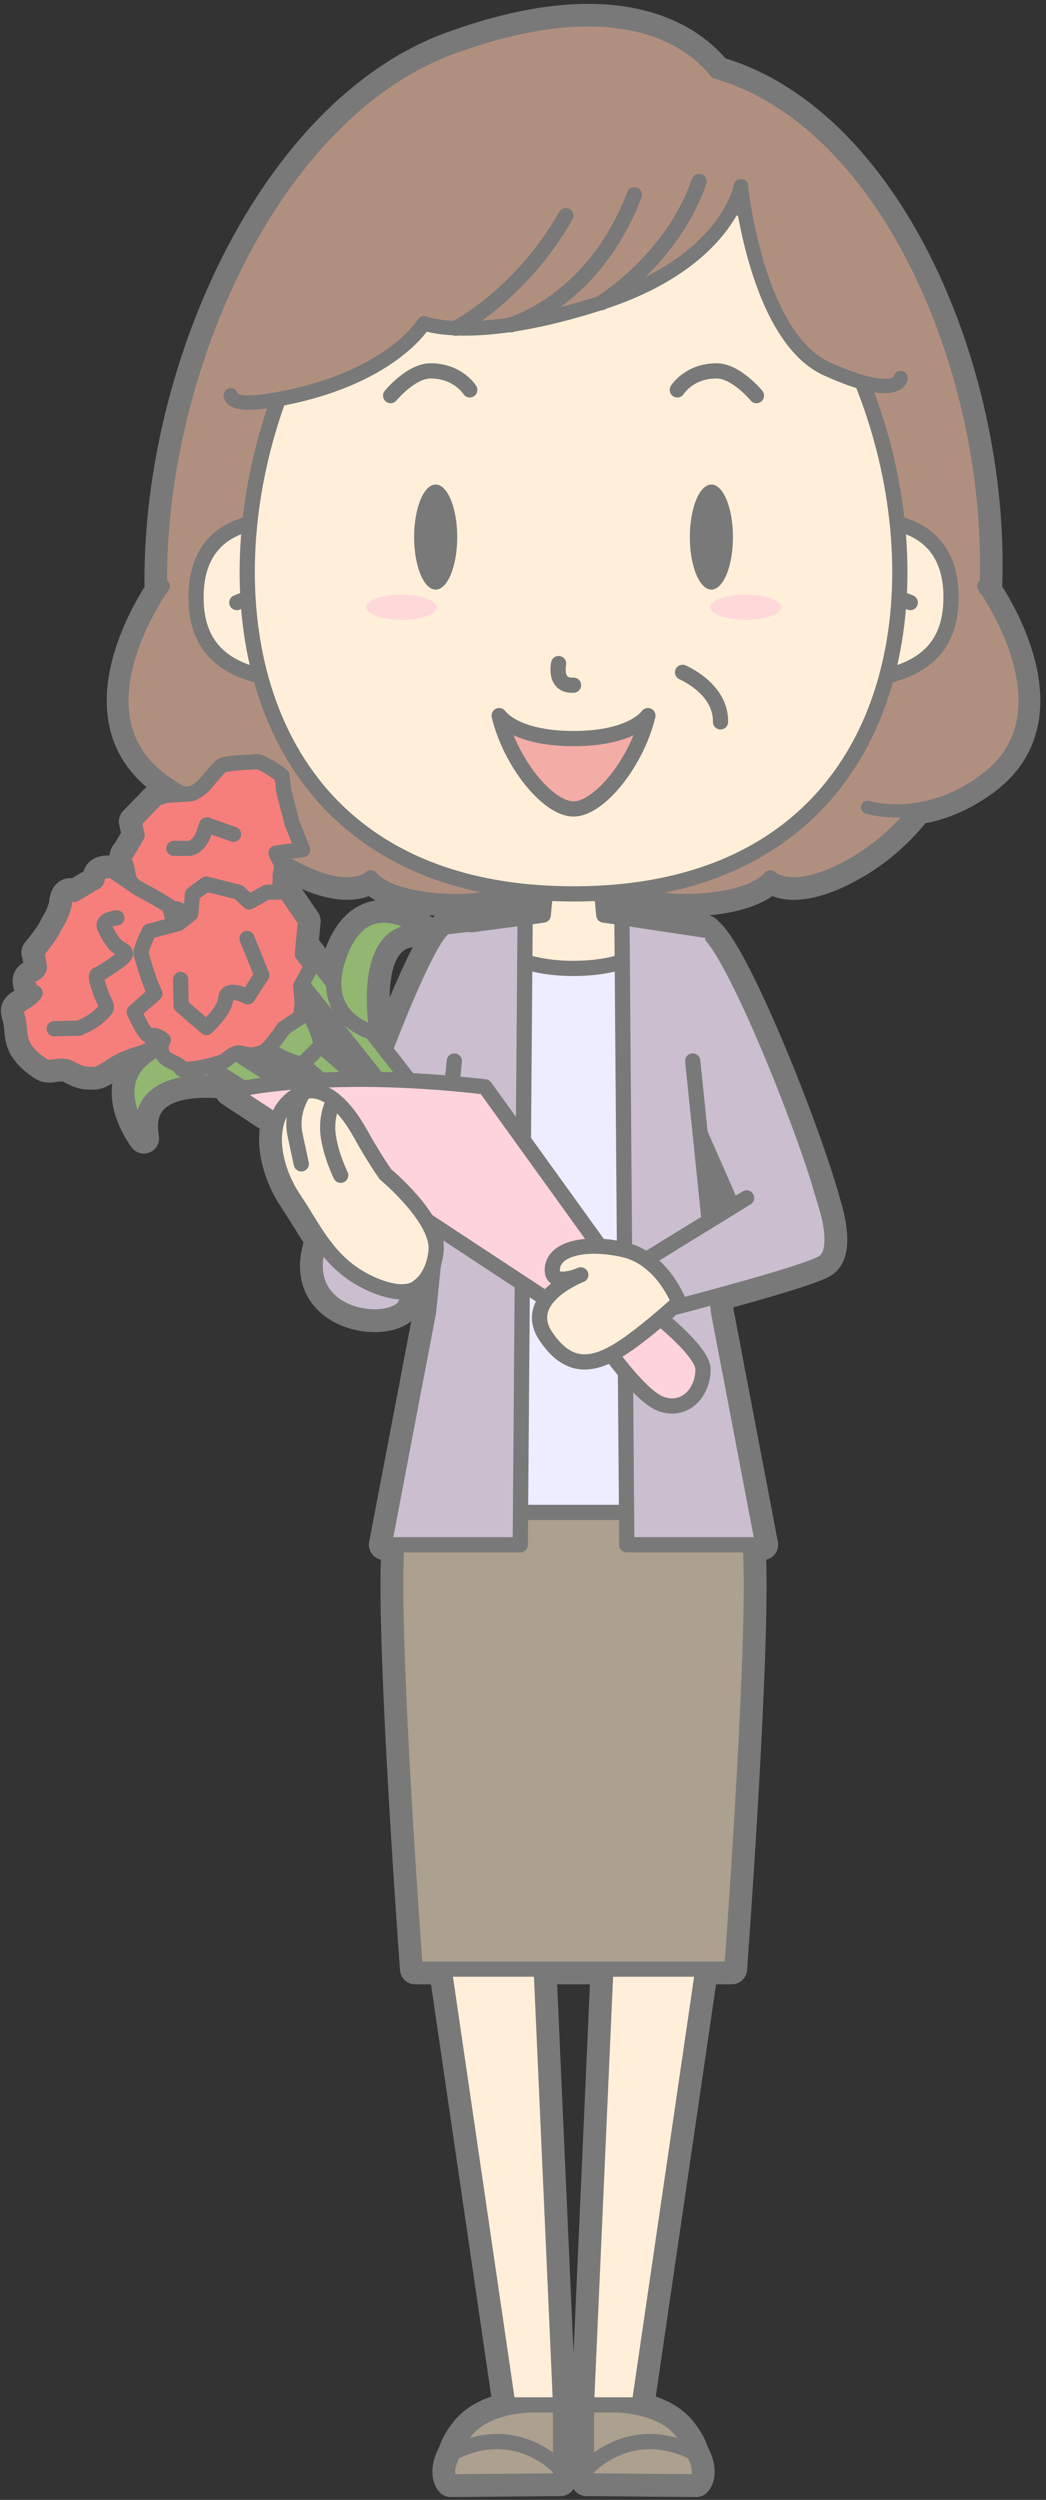 <?xml version="1.0" encoding="UTF-8"?>
<!DOCTYPE svg PUBLIC "-//W3C//DTD SVG 1.1//EN" "http://www.w3.org/Graphics/SVG/1.1/DTD/svg11.dtd">
<svg version="1.1" xmlns="http://www.w3.org/2000/svg" xmlns:xlink="http://www.w3.org/1999/xlink" x="0" y="0" width="275" height="657" viewBox="0, 0, 275, 657">
  <rect x="0" y="0" width="275" height="657" fill="#333333" stroke="none"/>
  <g id="Layer_1">
    <g>
      <path d="M192.519,317.142 L186.447,320.876 L184.082,297.902 C187.295,305.167 190.654,312.798 192.519,317.142 M113.031,322.27 C113.107,322.001 113.183,321.732 113.258,321.461 L114.948,322.573 L114.542,326.509 C114.307,325.128 113.768,323.697 113.031,322.27 M62.18,276.807 C62.663,276.674 63.172,276.66 63.713,276.846 C65.913,277.604 67.258,277.158 69.05,276.565 C69.401,276.449 69.826,276.132 70.281,275.706 L70.279,275.708 C70.279,275.708 75.41,279.11 79.485,279.685 L84.34,283.887 C80.553,284.061 77.219,284.319 74.323,284.609 z M46.986,242.681 L45.739,243.015 L44.93,239.647 C46.002,239.342 45.501,237.884 48.332,239.899 C48.746,240.194 49.13,240.449 49.494,240.671 z M142.826,240.496 L138.059,241.177 L138.059,241.176 L131.188,242.079 L131.206,241.951 C126.194,242.546 121.169,243.139 117.429,243.571 C114.576,243.9 107.976,258.482 101.263,275.853 L97.665,271.246 C98.599,271.555 99.205,271.67 99.205,271.67 C99.205,271.67 93.644,241.522 112.468,245.221 C112.468,245.221 96.733,231.825 89.526,250.153 C88.246,253.407 87.738,256.175 87.748,258.542 L79.726,248.268 L80.308,242.049 L75.031,234.368 L73.992,234.396 C73.859,234.018 73.727,233.657 73.6,233.326 C73.725,231.524 73.646,230.015 73.646,230.015 L74.138,227.468 L73.39,225.91 C73.7,226.106 73.996,226.318 74.311,226.507 C91.401,236.84 97.504,230.644 97.504,230.644 C97.504,230.644 101.166,236.156 117.645,236.844 C125.066,237.154 131.863,235.787 137.098,234.191 C139.141,234.414 141.233,234.587 143.373,234.708 z M98.293,283.691 C96.957,283.671 95.646,283.66 94.378,283.662 L84.376,274.821 C83.957,269.897 79.452,263.68 79.452,263.68 L79.07,259.151 L79.355,258.628 L98.627,282.796 C98.516,283.094 98.405,283.392 98.293,283.691 M40.427,261.406 L40.067,261.151 L40.509,260.658 C40.651,260.97 40.733,261.137 40.733,261.137 z M259.437,155.214 C261.891,99.558 234.222,32.859 189.385,19.098 C189.055,18.996 188.734,18.904 188.407,18.804 C182.319,11.161 163.731,-4.027 118.866,12.267 C71.297,29.544 40.855,98.693 42.017,155.389 C37.828,161.785 21.842,189.012 42.09,204.593 C44.277,206.276 46.443,207.633 48.557,208.738 C46.633,208.867 43.919,208.996 43.919,208.996 L41.243,209.754 L35.248,215.91 L36.066,219.533 L33.431,224.012 C33.431,224.012 32.177,224.742 32.986,226.967 C33.77,229.12 33.455,230.546 34.707,232.349 L29.727,228.918 C29.727,228.918 26.398,228.345 25.862,229.999 L25.327,231.65 L19.518,235.104 C19.518,235.104 17.597,233.805 17.056,236.376 C16.516,238.947 17.409,236.194 16.516,238.947 C15.623,241.698 14.741,242.611 13.854,244.445 C12.966,246.276 9.612,250.299 9.612,250.299 C9.612,250.299 9.784,250.665 10.293,253.611 C10.803,256.555 6.424,255.609 7.458,258.741 C8.493,261.871 10.256,260.044 8.493,261.871 C6.729,263.699 3.919,264.233 4.26,265.889 C4.602,267.545 4.95,268.283 5.112,270.491 C5.274,272.697 5.614,274.353 6.833,276.015 C8.052,277.677 9.45,278.788 11.371,280.087 C13.292,281.387 15.761,279.194 18.733,280.868 C21.705,282.542 22.934,282.365 24.688,282.375 C26.441,282.387 29.614,279.833 31.373,278.925 C33.132,278.018 35.768,277.113 37.699,276.576 C38.81,276.266 39.802,275.412 40.651,274.634 C41.119,274.842 41.664,275.074 42.236,275.312 C25.287,282.886 37.826,299.172 37.826,299.172 C34.543,280.545 59.955,284.761 62.826,285.294 L64,286.031 C61.699,286.456 60.525,286.767 60.525,286.767 L72.749,294.81 C70.904,301.091 73.316,309.196 77.232,315.027 C79.677,318.667 81.733,322.374 84.145,325.818 C83.929,326.583 83.729,327.308 83.548,327.983 C78.825,345.397 100.066,349.21 105.931,343.847 C106.383,343.434 107.084,341.761 107.959,339.204 C109.533,338.773 110.163,338.01 110.163,338.01 C110.163,338.01 112.648,336.427 113.953,332.241 L112.659,344.816 L100.988,405.989 L104.288,405.989 C104.201,407.717 104.131,409.534 104.086,411.459 C103.42,440.126 109.156,517.511 109.156,517.511 L116.771,517.511 L133.526,632.034 L138.729,632.034 C133.085,632.468 126.078,634.099 122.214,639.135 C120.488,641.385 119.615,643.165 119.224,644.564 L119.22,644.567 C116.226,649.998 118.507,652.255 118.507,652.255 L147.384,652.005 L147.384,632.163 C147.384,632.163 146.889,632.099 146.043,632.034 L147.382,632.034 L142.295,517.511 L159.274,517.511 L154.187,632.034 L155.528,632.034 C154.682,632.099 154.187,632.163 154.187,632.163 L154.187,652.005 L183.064,652.255 C183.064,652.255 185.345,649.998 182.351,644.567 L182.347,644.564 C181.956,643.165 181.083,641.385 179.357,639.135 C175.494,634.099 168.486,632.468 162.842,632.034 L168.043,632.034 L184.798,517.511 L192.413,517.511 C192.413,517.511 198.149,440.126 197.483,411.459 C197.438,409.534 197.369,407.717 197.282,405.989 L200.582,405.989 L188.911,344.816 L188.48,340.63 C199.669,337.58 213.738,333.537 216.471,331.779 C221.138,328.779 217.203,316.87 217.203,316.87 C211.941,297.175 192.332,248.508 185.631,244.687 L185.65,244.51 L176.123,243.076 C176.146,243.02 176.16,242.984 176.16,242.984 L163.556,241.183 L163.51,241.176 L163.51,241.177 L158.744,240.496 L158.196,234.708 C159.929,234.611 161.635,234.484 163.305,234.318 C168.483,235.859 175.12,237.146 182.344,236.844 C198.824,236.156 202.486,230.644 202.486,230.644 C202.486,230.644 208.589,236.84 225.679,226.507 C231.664,222.888 236.789,218.203 241.121,212.692 C246.427,211.876 252.866,209.682 259.479,204.593 C279.918,188.865 263.437,161.269 259.437,155.214" fill="#797979"/>
      <path d="M192.519,317.142 L186.447,320.876 L184.082,297.902 C187.295,305.167 190.654,312.798 192.519,317.142 z M113.031,322.27 C113.107,322.001 113.183,321.732 113.258,321.461 L114.948,322.573 L114.542,326.509 C114.307,325.128 113.768,323.697 113.031,322.27 z M62.18,276.807 C62.663,276.674 63.172,276.66 63.713,276.846 C65.913,277.604 67.258,277.158 69.05,276.565 C69.401,276.449 69.826,276.132 70.281,275.706 L70.279,275.708 C70.279,275.708 75.41,279.11 79.485,279.685 L84.34,283.887 C80.553,284.061 77.219,284.319 74.323,284.609 L62.18,276.807 z M46.986,242.681 L45.739,243.015 L44.93,239.647 C46.002,239.342 45.501,237.884 48.332,239.899 C48.746,240.194 49.13,240.449 49.494,240.671 L46.986,242.681 z M142.826,240.496 L138.059,241.177 L138.059,241.176 L131.188,242.079 L131.206,241.951 C126.194,242.546 121.169,243.139 117.429,243.571 C114.576,243.9 107.976,258.482 101.263,275.853 L97.665,271.246 C98.599,271.555 99.205,271.67 99.205,271.67 C99.205,271.67 93.644,241.522 112.468,245.221 C112.468,245.221 96.733,231.825 89.526,250.153 C88.246,253.407 87.738,256.175 87.748,258.542 L79.726,248.268 L80.308,242.049 L75.031,234.368 L73.992,234.396 C73.859,234.018 73.727,233.657 73.6,233.326 C73.725,231.524 73.646,230.015 73.646,230.015 L74.138,227.468 L73.39,225.91 C73.7,226.106 73.996,226.318 74.311,226.507 C91.401,236.84 97.504,230.644 97.504,230.644 C97.504,230.644 101.166,236.156 117.645,236.844 C125.066,237.154 131.863,235.787 137.098,234.191 C139.141,234.414 141.233,234.587 143.373,234.708 L142.826,240.496 z M98.293,283.691 C96.957,283.671 95.646,283.66 94.378,283.662 L84.376,274.821 C83.957,269.897 79.452,263.68 79.452,263.68 L79.07,259.151 L79.355,258.628 L98.627,282.796 C98.516,283.094 98.405,283.392 98.293,283.691 z M40.427,261.406 L40.067,261.151 L40.509,260.658 C40.651,260.97 40.733,261.137 40.733,261.137 L40.427,261.406 z M259.437,155.214 C261.891,99.558 234.222,32.859 189.385,19.098 C189.055,18.996 188.734,18.904 188.407,18.804 C182.319,11.161 163.731,-4.027 118.866,12.267 C71.297,29.544 40.855,98.693 42.017,155.389 C37.828,161.785 21.842,189.012 42.09,204.593 C44.277,206.276 46.443,207.633 48.557,208.738 C46.633,208.867 43.919,208.996 43.919,208.996 L41.243,209.754 L35.248,215.91 L36.066,219.533 L33.431,224.012 C33.431,224.012 32.177,224.742 32.986,226.967 C33.77,229.12 33.455,230.546 34.707,232.349 L29.727,228.918 C29.727,228.918 26.398,228.345 25.862,229.999 L25.327,231.65 L19.518,235.104 C19.518,235.104 17.597,233.805 17.056,236.376 C16.516,238.947 17.409,236.194 16.516,238.947 C15.623,241.698 14.741,242.611 13.854,244.445 C12.966,246.276 9.612,250.299 9.612,250.299 C9.612,250.299 9.784,250.665 10.293,253.611 C10.803,256.555 6.424,255.609 7.458,258.741 C8.493,261.871 10.256,260.044 8.493,261.871 C6.729,263.699 3.919,264.233 4.26,265.889 C4.602,267.545 4.95,268.283 5.112,270.491 C5.274,272.697 5.614,274.353 6.833,276.015 C8.052,277.677 9.45,278.788 11.371,280.087 C13.292,281.387 15.761,279.194 18.733,280.868 C21.705,282.542 22.934,282.365 24.688,282.375 C26.441,282.387 29.614,279.833 31.373,278.925 C33.132,278.018 35.768,277.113 37.699,276.576 C38.81,276.266 39.802,275.412 40.651,274.634 C41.119,274.842 41.664,275.074 42.236,275.312 C25.287,282.886 37.826,299.172 37.826,299.172 C34.543,280.545 59.955,284.761 62.826,285.294 L64,286.031 C61.699,286.456 60.525,286.767 60.525,286.767 L72.749,294.81 C70.904,301.091 73.316,309.196 77.232,315.027 C79.677,318.667 81.733,322.374 84.145,325.818 C83.929,326.583 83.729,327.308 83.548,327.983 C78.825,345.397 100.066,349.21 105.931,343.847 C106.383,343.434 107.084,341.761 107.959,339.204 C109.533,338.773 110.163,338.01 110.163,338.01 C110.163,338.01 112.648,336.427 113.953,332.241 L112.659,344.816 L100.988,405.989 L104.288,405.989 C104.201,407.717 104.131,409.534 104.086,411.459 C103.42,440.126 109.156,517.511 109.156,517.511 L116.771,517.511 L133.526,632.034 L138.729,632.034 C133.085,632.468 126.078,634.099 122.214,639.135 C120.488,641.385 119.615,643.165 119.224,644.564 L119.22,644.567 C116.226,649.998 118.507,652.255 118.507,652.255 L147.384,652.005 L147.384,632.163 C147.384,632.163 146.889,632.099 146.043,632.034 L147.382,632.034 L142.295,517.511 L159.274,517.511 L154.187,632.034 L155.528,632.034 C154.682,632.099 154.187,632.163 154.187,632.163 L154.187,652.005 L183.064,652.255 C183.064,652.255 185.345,649.998 182.351,644.567 L182.347,644.564 C181.956,643.165 181.083,641.385 179.357,639.135 C175.494,634.099 168.486,632.468 162.842,632.034 L168.043,632.034 L184.798,517.511 L192.413,517.511 C192.413,517.511 198.149,440.126 197.483,411.459 C197.438,409.534 197.369,407.717 197.282,405.989 L200.582,405.989 L188.911,344.816 L188.48,340.63 C199.669,337.58 213.738,333.537 216.471,331.779 C221.138,328.779 217.203,316.87 217.203,316.87 C211.941,297.175 192.332,248.508 185.631,244.687 L185.65,244.51 L176.123,243.076 C176.146,243.02 176.16,242.984 176.16,242.984 L163.556,241.183 L163.51,241.176 L163.51,241.177 L158.744,240.496 L158.196,234.708 C159.929,234.611 161.635,234.484 163.305,234.318 C168.483,235.859 175.12,237.146 182.344,236.844 C198.824,236.156 202.486,230.644 202.486,230.644 C202.486,230.644 208.589,236.84 225.679,226.507 C231.664,222.888 236.789,218.203 241.121,212.692 C246.427,211.876 252.866,209.682 259.479,204.593 C279.918,188.865 263.437,161.269 259.437,155.214 z" fill-opacity="0" stroke="#797979" stroke-width="8" stroke-linecap="round" stroke-linejoin="round"/>
      <path d="M120.027,648.953 L147.384,648.953 L147.384,632.163 C147.384,632.163 129.382,629.791 122.215,639.135 C116.509,646.57 120.027,648.953 120.027,648.953" fill="#ACA08E"/>
      <path d="M120.027,648.953 L147.384,648.953 L147.384,632.163 C147.384,632.163 129.382,629.791 122.215,639.135 C116.509,646.57 120.027,648.953 120.027,648.953 z" fill-opacity="0" stroke="#797979" stroke-width="4" stroke-linecap="round" stroke-linejoin="round"/>
      <path d="M119.22,644.567 C119.22,644.567 126.257,640.505 134.507,642.005 C142.757,643.505 147.384,648.953 147.384,648.953 L147.384,652.005 L118.507,652.255 C118.507,652.255 116.226,649.999 119.22,644.567" fill="#ACA08E"/>
      <path d="M119.22,644.567 C119.22,644.567 126.257,640.505 134.507,642.005 C142.757,643.505 147.384,648.953 147.384,648.953 L147.384,652.005 L118.507,652.255 C118.507,652.255 116.226,649.999 119.22,644.567 z" fill-opacity="0" stroke="#797979" stroke-width="4" stroke-linecap="round" stroke-linejoin="round"/>
      <path d="M181.544,648.953 L154.187,648.953 L154.187,632.163 C154.187,632.163 172.189,629.791 179.356,639.135 C185.062,646.57 181.544,648.953 181.544,648.953" fill="#ACA08E"/>
      <path d="M181.544,648.953 L154.187,648.953 L154.187,632.163 C154.187,632.163 172.189,629.791 179.356,639.135 C185.062,646.57 181.544,648.953 181.544,648.953 z" fill-opacity="0" stroke="#797979" stroke-width="4" stroke-linecap="round" stroke-linejoin="round"/>
      <path d="M182.351,644.567 C182.351,644.567 175.314,640.505 167.064,642.005 C158.814,643.505 154.187,648.953 154.187,648.953 L154.187,652.005 L183.064,652.255 C183.064,652.255 185.345,649.999 182.351,644.567" fill="#ACA08E"/>
      <path d="M182.351,644.567 C182.351,644.567 175.314,640.505 167.064,642.005 C158.814,643.505 154.187,648.953 154.187,648.953 L154.187,652.005 L183.064,652.255 C183.064,652.255 185.345,649.999 182.351,644.567 z" fill-opacity="0" stroke="#797979" stroke-width="4" stroke-linecap="round" stroke-linejoin="round"/>
      <path d="M160.481,490.334 L154.187,632.033 L168.043,632.033 L188.407,492.849 z" fill="#FFEFD9"/>
      <path d="M160.481,490.334 L154.187,632.033 L168.043,632.033 L188.407,492.849 L160.481,490.334 z" fill-opacity="0" stroke="#797979" stroke-width="4" stroke-linecap="round" stroke-linejoin="round"/>
      <path d="M141.088,490.334 L113.162,492.849 L133.526,632.033 L147.382,632.033 z" fill="#FFEFD9"/>
      <path d="M141.088,490.334 L113.162,492.849 L133.526,632.033 L147.382,632.033 L141.088,490.334 z" fill-opacity="0" stroke="#797979" stroke-width="4" stroke-linecap="round" stroke-linejoin="round"/>
      <path d="M197.483,411.459 C196.816,382.792 191.077,376.503 191.077,376.503 L150.785,364.501 L110.493,376.503 C110.493,376.503 104.754,382.792 104.087,411.459 C103.42,440.126 109.156,517.511 109.156,517.511 L192.414,517.511 C192.414,517.511 198.149,440.126 197.483,411.459" fill="#ACA08E"/>
      <path d="M197.483,411.459 C196.816,382.792 191.077,376.503 191.077,376.503 L150.785,364.501 L110.493,376.503 C110.493,376.503 104.754,382.792 104.087,411.459 C103.42,440.126 109.156,517.511 109.156,517.511 L192.414,517.511 C192.414,517.511 198.149,440.126 197.483,411.459 z" fill-opacity="0" stroke="#797979" stroke-width="4" stroke-linecap="round" stroke-linejoin="round"/>
      <path d="M174.466,248.206 C163.406,246.929 150.784,245.378 150.784,245.378 C150.784,245.378 138.162,246.929 127.103,248.206 L122.117,397.483 L179.451,397.483 z" fill="#EDEDFF"/>
      <path d="M174.466,248.206 C163.406,246.929 150.784,245.378 150.784,245.378 C150.784,245.378 138.162,246.929 127.103,248.206 L122.117,397.483 L179.451,397.483 L174.466,248.206 z" fill-opacity="0" stroke="#797979" stroke-width="4" stroke-linecap="round" stroke-linejoin="round"/>
      <path d="M189.385,19.098 C189.055,18.997 188.735,18.904 188.406,18.805 C182.32,11.161 163.731,-4.027 118.866,12.267 C45.418,38.943 12.768,189.295 74.311,226.507 C91.401,236.84 97.504,230.644 97.504,230.644 C97.504,230.644 101.166,236.156 117.645,236.844 C134.125,237.532 147.551,229.954 147.551,229.954 L149.994,218.263 L152.438,229.954 C152.438,229.954 165.865,237.532 182.344,236.844 C198.824,236.156 202.486,230.644 202.486,230.644 C202.486,230.644 208.589,236.84 225.679,226.507 C287.222,189.295 258.963,40.452 189.385,19.098" fill="#B18F7F"/>
      <path d="M189.385,19.098 C189.055,18.997 188.735,18.904 188.406,18.805 C182.32,11.161 163.731,-4.027 118.866,12.267 C45.418,38.943 12.768,189.295 74.311,226.507 C91.401,236.84 97.504,230.644 97.504,230.644 C97.504,230.644 101.166,236.156 117.645,236.844 C134.125,237.532 147.551,229.954 147.551,229.954 L149.994,218.263 L152.438,229.954 C152.438,229.954 165.865,237.532 182.344,236.844 C198.824,236.156 202.486,230.644 202.486,230.644 C202.486,230.644 208.589,236.84 225.679,226.507 C287.222,189.295 258.963,40.452 189.385,19.098 z" fill-opacity="0" stroke="#797979" stroke-width="3.891" stroke-linecap="round" stroke-linejoin="round"/>
      <g>
        <path d="M42.954,154.014 C42.954,154.014 19.038,186.854 42.091,204.593 C58.304,217.069 73.47,212.154 73.47,212.154" fill="#B18F7F"/>
        <path d="M42.954,154.014 C42.954,154.014 19.038,186.854 42.091,204.593 C58.304,217.069 73.47,212.154 73.47,212.154" fill-opacity="0" stroke="#797979" stroke-width="3.47" stroke-linecap="round" stroke-linejoin="round"/>
      </g>
      <g>
        <path d="M258.616,154.014 C258.616,154.014 282.532,186.854 259.479,204.593 C243.266,217.069 228.1,212.154 228.1,212.154" fill="#B18F7F"/>
        <path d="M258.616,154.014 C258.616,154.014 282.532,186.854 259.479,204.593 C243.266,217.069 228.1,212.154 228.1,212.154" fill-opacity="0" stroke="#797979" stroke-width="3.47" stroke-linecap="round" stroke-linejoin="round"/>
      </g>
      <path d="M158.743,240.495 L157.274,224.978 L150.784,220.759 L144.294,224.978 L142.825,240.495 L125.411,242.983 C125.411,242.983 129.659,254.51 150.784,254.51 C171.911,254.51 176.159,242.983 176.159,242.983 z" fill="#FFEFD9"/>
      <path d="M158.743,240.495 L157.274,224.978 L150.784,220.759 L144.294,224.978 L142.825,240.495 L125.411,242.983 C125.411,242.983 129.659,254.51 150.784,254.51 C171.911,254.51 176.159,242.983 176.159,242.983 L158.743,240.495 z" fill-opacity="0" stroke="#797979" stroke-width="4" stroke-linecap="round" stroke-linejoin="round"/>
      <g>
        <path d="M79.675,137.355 C79.675,137.355 51.533,131.546 51.533,156.991 C51.533,171.958 61.222,178.753 81.14,179.039" fill="#FFEFD9"/>
        <path d="M79.675,137.355 C79.675,137.355 51.533,131.546 51.533,156.991 C51.533,171.958 61.222,178.753 81.14,179.039" fill-opacity="0" stroke="#797979" stroke-width="4" stroke-linecap="round" stroke-linejoin="round"/>
      </g>
      <g>
        <path d="M62.257,158.367 C62.257,158.367 65.946,156.663 69.462,156.684" fill="#FFEFD9"/>
        <path d="M62.257,158.367 C62.257,158.367 65.946,156.663 69.462,156.684" fill-opacity="0" stroke="#797979" stroke-width="4" stroke-linecap="round" stroke-linejoin="round"/>
      </g>
      <g>
        <path d="M221.895,137.355 C221.895,137.355 250.038,131.546 250.038,156.991 C250.038,171.958 240.349,178.753 220.431,179.039" fill="#FFEFD9"/>
        <path d="M221.895,137.355 C221.895,137.355 250.038,131.546 250.038,156.991 C250.038,171.958 240.349,178.753 220.431,179.039" fill-opacity="0" stroke="#797979" stroke-width="4" stroke-linecap="round" stroke-linejoin="round"/>
      </g>
      <g>
        <path d="M239.314,158.367 C239.314,158.367 235.625,156.663 232.109,156.684" fill="#FFEFD9"/>
        <path d="M239.314,158.367 C239.314,158.367 235.625,156.663 232.109,156.684" fill-opacity="0" stroke="#797979" stroke-width="4" stroke-linecap="round" stroke-linejoin="round"/>
      </g>
      <path d="M150.784,234.921 C15.451,234.921 59.449,37.974 150.784,37.974 C242.119,37.974 286.117,234.921 150.784,234.921" fill="#FFEFD9"/>
      <path d="M150.784,234.921 C15.451,234.921 59.449,37.974 150.784,37.974 C242.119,37.974 286.117,234.921 150.784,234.921 z" fill-opacity="0" stroke="#797979" stroke-width="4" stroke-linecap="round" stroke-linejoin="round"/>
      <path d="M179.452,176.705 C179.452,176.705 189.608,180.973 189.427,189.721" fill-opacity="0" stroke="#797979" stroke-width="4" stroke-linecap="round" stroke-linejoin="round"/>
      <g>
        <path d="M194.784,48.922 C194.784,48.922 198.782,88.566 217.449,96.974 C236.116,105.383 236.783,99.376 236.783,99.376" fill="#B18F7F"/>
        <path d="M194.784,48.922 C194.784,48.922 198.782,88.566 217.449,96.974 C236.116,105.383 236.783,99.376 236.783,99.376" fill-opacity="0" stroke="#797979" stroke-width="3.797" stroke-linecap="round" stroke-linejoin="round"/>
      </g>
      <path d="M194.784,48.922 C194.784,48.922 191.451,68.743 158.117,79.556 C124.784,90.367 111.451,84.961 111.451,84.961 C111.451,84.961 102.639,99.862 71.93,105.131 C63.851,106.517 61.001,105.62 60.664,103.904 C60.664,103.904 77.284,43.516 137.284,34.957 C197.284,26.398 194.784,48.922 194.784,48.922" fill="#B18F7F"/>
      <g>
        <path d="M194.784,48.922 C194.784,48.922 191.451,68.743 158.117,79.556 C124.784,90.367 111.451,84.961 111.451,84.961 C111.451,84.961 102.639,99.862 71.93,105.131 C63.851,106.517 61.001,105.62 60.664,103.904" fill="#B18F7F"/>
        <path d="M194.784,48.922 C194.784,48.922 191.451,68.743 158.117,79.556 C124.784,90.367 111.451,84.961 111.451,84.961 C111.451,84.961 102.639,99.862 71.93,105.131 C63.851,106.517 61.001,105.62 60.664,103.904" fill-opacity="0" stroke="#797979" stroke-width="3.797" stroke-linecap="round" stroke-linejoin="round"/>
      </g>
      <g>
        <path d="M158.117,79.556 C158.117,79.556 176.784,68.176 183.784,47.676" fill="#B18F7F"/>
        <path d="M158.117,79.556 C158.117,79.556 176.784,68.176 183.784,47.676" fill-opacity="0" stroke="#797979" stroke-width="4" stroke-linecap="round" stroke-linejoin="round"/>
      </g>
      <g>
        <path d="M134.309,85.35 C134.309,85.35 156.053,79.336 166.785,51.176" fill="#B18F7F"/>
        <path d="M134.309,85.35 C134.309,85.35 156.053,79.336 166.785,51.176" fill-opacity="0" stroke="#797979" stroke-width="4" stroke-linecap="round" stroke-linejoin="round"/>
      </g>
      <g>
        <path d="M119.832,86.26 C119.832,86.26 136.784,77.676 148.784,56.676" fill="#B18F7F"/>
        <path d="M119.832,86.26 C119.832,86.26 136.784,77.676 148.784,56.676" fill-opacity="0" stroke="#797979" stroke-width="4" stroke-linecap="round" stroke-linejoin="round"/>
      </g>
      <g>
        <path d="M184.99,244.451 C190.974,245.142 211.761,296.501 217.203,316.869 L193.816,320.232 C191.967,315.54 175.911,279.482 175.911,279.482" fill="#CABECF"/>
        <path d="M184.99,244.451 C190.974,245.142 211.761,296.501 217.203,316.869 L193.816,320.232 C191.967,315.54 175.911,279.482 175.911,279.482" fill-opacity="0" stroke="#797979" stroke-width="4" stroke-linecap="round" stroke-linejoin="round"/>
      </g>
      <g>
        <path d="M182.121,278.843 L188.91,344.816 L200.581,405.988 L164.788,405.988 L163.51,241.176 L185.649,244.51" fill="#CABECF"/>
        <path d="M182.121,278.843 L188.91,344.816 L200.581,405.988 L164.788,405.988 L163.51,241.176 L185.649,244.51" fill-opacity="0" stroke="#797979" stroke-width="4" stroke-linecap="round" stroke-linejoin="round"/>
      </g>
      <g>
        <path d="M125.659,279.483 C121.816,287.4 108.814,341.212 105.931,343.847 C100.066,349.211 78.825,345.397 83.549,327.983 C88.99,307.615 111.445,244.262 117.43,243.571 C121.17,243.139 126.194,242.546 131.207,241.951" fill="#CABECF"/>
        <path d="M125.659,279.483 C121.816,287.4 108.814,341.212 105.931,343.847 C100.066,349.211 78.825,345.397 83.549,327.983 C88.99,307.615 111.445,244.262 117.43,243.571 C121.17,243.139 126.194,242.546 131.207,241.951" fill-opacity="0" stroke="#797979" stroke-width="4" stroke-linecap="round" stroke-linejoin="round"/>
      </g>
      <g>
        <path d="M119.448,278.843 L112.659,344.816 L100.988,405.988 L136.781,405.988 L138.059,241.176 L123.889,243.037" fill="#CABECF"/>
        <path d="M119.448,278.843 L112.659,344.816 L100.988,405.988 L136.781,405.988 L138.059,241.176 L123.889,243.037" fill-opacity="0" stroke="#797979" stroke-width="4" stroke-linecap="round" stroke-linejoin="round"/>
      </g>
      <path d="M146.867,174.4 C146.867,174.4 145.533,180.4 150.785,180.067" fill-opacity="0" stroke="#797979" stroke-width="4" stroke-linecap="round" stroke-linejoin="round"/>
      <path d="M150.784,194.107 C135.215,194.107 131.231,188.071 131.231,188.071 C134.182,200.405 144.036,212.608 150.784,212.608 C157.532,212.608 167.386,200.405 170.337,188.071 C170.337,188.071 166.353,194.107 150.784,194.107" fill="#F4ACA6"/>
      <path d="M150.784,194.107 C135.215,194.107 131.231,188.071 131.231,188.071 C134.182,200.405 144.036,212.608 150.784,212.608 C157.532,212.608 167.386,200.405 170.337,188.071 C170.337,188.071 166.353,194.107 150.784,194.107 z" fill-opacity="0" stroke="#797979" stroke-width="4" stroke-linecap="round" stroke-linejoin="round"/>
      <path d="M114.873,159.589 C114.873,161.431 110.693,162.923 105.539,162.923 C100.385,162.923 96.205,161.431 96.205,159.589 C96.205,157.747 100.385,156.255 105.539,156.255 C110.693,156.255 114.873,157.747 114.873,159.589" fill="#FFD9D9"/>
      <path d="M186.696,159.589 C186.696,161.431 190.876,162.923 196.03,162.923 C201.184,162.923 205.364,161.431 205.364,159.589 C205.364,157.747 201.184,156.255 196.03,156.255 C190.876,156.255 186.696,157.747 186.696,159.589" fill="#FFD9D9"/>
      <path d="M63.1,285.347 C63.1,285.347 34.348,279.435 37.825,299.172 C37.825,299.172 25.086,282.643 42.597,275.143 C60.105,267.642 63.1,285.347 63.1,285.347" fill="#91B771"/>
      <path d="M63.1,285.347 C63.1,285.347 34.348,279.435 37.825,299.172 C37.825,299.172 25.086,282.643 42.597,275.143 C60.105,267.642 63.1,285.347 63.1,285.347 z" fill-opacity="0" stroke="#797979" stroke-width="4" stroke-linecap="round" stroke-linejoin="round"/>
      <path d="M72.598,230.941 C72.598,230.941 77.812,241.816 74.349,245.989 C70.886,250.161 61.476,241.005 61.476,241.005 z" fill="#91B771"/>
      <path d="M72.598,230.941 C72.598,230.941 77.812,241.816 74.349,245.989 C70.886,250.161 61.476,241.005 61.476,241.005 L72.598,230.941 z" fill-opacity="0" stroke="#797979" stroke-width="4" stroke-linecap="round" stroke-linejoin="round"/>
      <path d="M75.49,242.842 L140.195,325.716 L136.829,330.704 L69.83,246.683 z" fill="#91B771"/>
      <path d="M75.49,242.842 L140.195,325.716 L136.829,330.704 L69.83,246.683 L75.49,242.842 z" fill-opacity="0" stroke="#797979" stroke-width="4" stroke-linecap="round" stroke-linejoin="round"/>
      <path d="M72.57,224.2 L79.576,223.3 L76.788,216.358 L74.616,207.944 L74.137,203.863 C74.137,203.863 68.942,199.977 67.384,200.178 C65.827,200.378 59.114,200.414 58.042,201.381 C56.969,202.346 53.507,206.52 53.507,206.52 C53.507,206.52 51.363,208.451 50.195,208.601 C49.027,208.752 43.92,208.996 43.92,208.996 L41.243,209.754 L35.248,215.909 L36.066,219.532 L33.431,224.012 C33.431,224.012 32.177,224.741 32.986,226.967 C33.797,229.191 33.417,230.637 34.824,232.528 C36.231,234.417 35.642,236.149 37.828,237.939 C40.013,239.727 41.523,239.12 43.955,239.635 C46.385,240.148 44.884,237.443 48.332,239.898 C51.779,242.354 53.337,242.153 55.283,241.903 C57.229,241.652 58.109,239.055 60.835,238.704 C63.56,238.353 64.973,236.929 68.62,237.702 C72.267,238.474 70.559,240.765 72.267,238.474 C73.974,236.185 73.646,230.014 73.646,230.014 L74.138,227.468 z" fill="#F77F7B"/>
      <path d="M72.57,224.2 L79.576,223.3 L76.788,216.358 L74.616,207.944 L74.137,203.863 C74.137,203.863 68.942,199.977 67.384,200.178 C65.827,200.378 59.114,200.414 58.042,201.381 C56.969,202.346 53.507,206.52 53.507,206.52 C53.507,206.52 51.363,208.451 50.195,208.601 C49.027,208.752 43.92,208.996 43.92,208.996 L41.243,209.754 L35.248,215.909 L36.066,219.532 L33.431,224.012 C33.431,224.012 32.177,224.741 32.986,226.967 C33.797,229.191 33.417,230.637 34.824,232.528 C36.231,234.417 35.642,236.149 37.828,237.939 C40.013,239.727 41.523,239.12 43.955,239.635 C46.385,240.148 44.884,237.443 48.332,239.898 C51.779,242.354 53.337,242.153 55.283,241.903 C57.229,241.652 58.109,239.055 60.835,238.704 C63.56,238.353 64.973,236.929 68.62,237.702 C72.267,238.474 70.559,240.765 72.267,238.474 C73.974,236.185 73.646,230.014 73.646,230.014 L74.138,227.468 L72.57,224.2 z" fill-opacity="0" stroke="#797979" stroke-width="4" stroke-linecap="round" stroke-linejoin="round"/>
      <path d="M61.407,219.264 L54.348,216.797 L53.171,220.085 C53.171,220.085 51.603,222.962 49.641,222.962 L45.719,222.962" fill-opacity="0" stroke="#797979" stroke-width="4" stroke-linecap="round" stroke-linejoin="round"/>
      <path d="M45.861,260.301 C45.861,260.301 58.166,271.256 56.208,276.39 C54.248,281.526 38.521,273.641 38.521,273.641 z" fill="#91B771"/>
      <path d="M45.861,260.301 C45.861,260.301 58.166,271.256 56.208,276.39 C54.248,281.526 38.521,273.641 38.521,273.641 L45.861,260.301 z" fill-opacity="0" stroke="#797979" stroke-width="4" stroke-linecap="round" stroke-linejoin="round"/>
      <path d="M56.294,273.025 L139.464,326.467 L137.852,332.341 L52.157,278.605 z" fill="#91B771"/>
      <path d="M56.294,273.025 L139.464,326.467 L137.852,332.341 L52.157,278.605 L56.294,273.025 z" fill-opacity="0" stroke="#797979" stroke-width="4" stroke-linecap="round" stroke-linejoin="round"/>
      <path d="M40.067,261.151 L42.363,258.591 C42.363,258.591 42.892,257.86 43.947,257.315 C45.003,256.769 49.944,251.469 49.944,251.469 L46.463,246.853 L45.954,243.909 L44.584,238.203 L40.913,235.972 L36.19,233.371 L29.727,228.919 C29.727,228.919 26.398,228.345 25.862,229.999 L25.327,231.65 L19.518,235.104 C19.518,235.104 17.597,233.805 17.056,236.377 C16.516,238.947 17.409,236.194 16.516,238.947 C15.624,241.698 14.741,242.611 13.854,244.445 C12.966,246.276 9.612,250.299 9.612,250.299 C9.612,250.299 9.784,250.666 10.294,253.611 C10.803,256.555 6.424,255.609 7.459,258.741 C8.493,261.871 10.256,260.045 8.493,261.871 C6.729,263.699 3.92,264.233 4.26,265.889 C4.602,267.546 4.95,268.283 5.112,270.491 C5.274,272.697 5.614,274.353 6.834,276.015 C8.052,277.677 9.45,278.788 11.371,280.087 C13.293,281.387 15.761,279.194 18.733,280.868 C21.706,282.542 22.934,282.365 24.688,282.376 C26.441,282.387 29.614,279.834 31.373,278.924 C33.132,278.018 35.768,277.113 37.699,276.576 C39.631,276.036 41.223,273.841 42.278,273.295 C43.334,272.751 44.937,268.716 44.937,268.716 C44.937,268.716 47.577,266.895 47.056,265.789 C46.537,264.682 42.688,263.005 42.688,263.005 z" fill="#F77F7B"/>
      <path d="M40.067,261.151 L42.363,258.591 C42.363,258.591 42.892,257.86 43.947,257.315 C45.003,256.769 49.944,251.469 49.944,251.469 L46.463,246.853 L45.954,243.909 L44.584,238.203 L40.913,235.972 L36.19,233.371 L29.727,228.919 C29.727,228.919 26.398,228.345 25.862,229.999 L25.327,231.65 L19.518,235.104 C19.518,235.104 17.597,233.805 17.056,236.377 C16.516,238.947 17.409,236.194 16.516,238.947 C15.624,241.698 14.741,242.611 13.854,244.445 C12.966,246.276 9.612,250.299 9.612,250.299 C9.612,250.299 9.784,250.666 10.294,253.611 C10.803,256.555 6.424,255.609 7.459,258.741 C8.493,261.871 10.256,260.045 8.493,261.871 C6.729,263.699 3.92,264.233 4.26,265.889 C4.602,267.546 4.95,268.283 5.112,270.491 C5.274,272.697 5.614,274.353 6.834,276.015 C8.052,277.677 9.45,278.788 11.371,280.087 C13.293,281.387 15.761,279.194 18.733,280.868 C21.706,282.542 22.934,282.365 24.688,282.376 C26.441,282.387 29.614,279.834 31.373,278.924 C33.132,278.018 35.768,277.113 37.699,276.576 C39.631,276.036 41.223,273.841 42.278,273.295 C43.334,272.751 44.937,268.716 44.937,268.716 C44.937,268.716 47.577,266.895 47.056,265.789 C46.537,264.682 42.688,263.005 42.688,263.005 L40.067,261.151 z" fill-opacity="0" stroke="#797979" stroke-width="4" stroke-linecap="round" stroke-linejoin="round"/>
      <path d="M30.709,241.24 C30.709,241.24 26.498,241.58 27.538,243.793 C28.577,246.005 28.404,245.637 29.796,247.666 C31.188,249.697 33.817,249.713 32.759,251.178 C31.696,252.641 25.89,256.096 25.89,256.096 C25.89,256.096 24.839,255.724 25.699,258.486 C26.562,261.248 26.563,261.25 27.428,263.092 C28.294,264.935 28.293,264.935 26.178,266.944 C24.062,268.953 20.722,270.219 20.722,270.219 L14.232,270.362" fill-opacity="0" stroke="#797979" stroke-width="4" stroke-linecap="round" stroke-linejoin="round"/>
      <path d="M79.451,263.68 C79.451,263.68 86.478,273.369 83.805,278.135 C81.131,282.903 70.278,275.708 70.278,275.708 z" fill="#91B771"/>
      <path d="M79.451,263.68 C79.451,263.68 86.478,273.369 83.805,278.135 C81.131,282.903 70.278,275.708 70.278,275.708 L79.451,263.68 z" fill-opacity="0" stroke="#797979" stroke-width="4" stroke-linecap="round" stroke-linejoin="round"/>
      <path d="M79.07,259.151 L81.925,253.923 L79.493,250.76 L80.308,242.049 L75.031,234.368 L70.143,234.501 L65.488,237.039 L62.743,234.474 L54.213,232.341 L50.591,235.032 L50.161,240.137 L46.986,242.681 L39.235,244.756 C39.235,244.756 36.741,249.553 37.15,250.909 C37.557,252.262 37.013,250.456 38.239,254.517 C39.466,258.579 40.733,261.137 40.733,261.137 L35.279,265.924 C35.279,265.924 38.129,272.736 39.649,272.23 C41.17,271.727 42.934,273.315 42.934,273.315 C42.934,273.315 40.614,277.062 45.152,279.032 C49.691,281 45.835,281.287 49.691,281 C53.547,280.716 57.131,279.525 58.473,279.081 C59.818,278.634 61.513,276.087 63.714,276.846 C65.913,277.604 67.259,277.158 69.05,276.565 C70.841,275.969 74.544,270.274 74.544,270.274 L79.061,267.286 L79.452,263.68 z" fill="#F77F7B"/>
      <path d="M79.07,259.151 L81.925,253.923 L79.493,250.76 L80.308,242.049 L75.031,234.368 L70.143,234.501 L65.488,237.039 L62.743,234.474 L54.213,232.341 L50.591,235.032 L50.161,240.137 L46.986,242.681 L39.235,244.756 C39.235,244.756 36.741,249.553 37.15,250.909 C37.557,252.262 37.013,250.456 38.239,254.517 C39.466,258.579 40.733,261.137 40.733,261.137 L35.279,265.924 C35.279,265.924 38.129,272.736 39.649,272.23 C41.17,271.727 42.934,273.315 42.934,273.315 C42.934,273.315 40.614,277.062 45.152,279.032 C49.691,281 45.835,281.287 49.691,281 C53.547,280.716 57.131,279.525 58.473,279.081 C59.818,278.634 61.513,276.087 63.714,276.846 C65.913,277.604 67.259,277.158 69.05,276.565 C70.841,275.969 74.544,270.274 74.544,270.274 L79.061,267.286 L79.452,263.68 L79.07,259.151 z" fill-opacity="0" stroke="#797979" stroke-width="4" stroke-linecap="round" stroke-linejoin="round"/>
      <path d="M64.943,246.652 L68.839,256.281 L65.136,261.976 C65.136,261.976 59.615,259.03 59.352,262.407 C59.089,265.782 54.269,270.048 54.269,270.048 L47.607,264.318 L47.492,257.406" fill-opacity="0" stroke="#797979" stroke-width="4" stroke-linecap="round" stroke-linejoin="round"/>
      <path d="M84.376,274.82 L162.482,343.855 L160.046,349.406 L79.484,279.684 z" fill="#91B771"/>
      <path d="M84.376,274.82 L162.482,343.855 L160.046,349.406 L79.484,279.684 L84.376,274.82 z" fill-opacity="0" stroke="#797979" stroke-width="4" stroke-linecap="round" stroke-linejoin="round"/>
      <path d="M99.205,271.67 C99.205,271.67 93.644,241.522 112.468,245.221 C112.468,245.221 96.732,231.824 89.525,250.152 C82.319,268.481 99.205,271.67 99.205,271.67" fill="#91B771"/>
      <path d="M99.205,271.67 C99.205,271.67 93.644,241.522 112.468,245.221 C112.468,245.221 96.732,231.824 89.525,250.152 C82.319,268.481 99.205,271.67 99.205,271.67 z" fill-opacity="0" stroke="#797979" stroke-width="4" stroke-linecap="round" stroke-linejoin="round"/>
      <path d="M156.381,349.832 L60.525,286.767 C60.525,286.767 83.669,280.598 127.499,285.636 L168.189,342.138 z" fill="#FFD3DC"/>
      <path d="M156.381,349.832 L60.525,286.767 C60.525,286.767 83.669,280.598 127.499,285.636 L168.189,342.138 L156.381,349.832 z" fill-opacity="0" stroke="#797979" stroke-width="4" stroke-linecap="round" stroke-linejoin="round"/>
      <path d="M168.189,342.138 C168.189,342.138 184.826,354.342 184.826,359.891 C184.826,365.44 180.708,370.988 174.237,369.139 C167.766,367.289 156.381,349.832 156.381,349.832 z" fill="#FFD3DC"/>
      <path d="M168.189,342.138 C168.189,342.138 184.826,354.342 184.826,359.891 C184.826,365.44 180.708,370.988 174.237,369.139 C167.766,367.289 156.381,349.832 156.381,349.832 L168.189,342.138 z" fill-opacity="0" stroke="#797979" stroke-width="4" stroke-linecap="round" stroke-linejoin="round"/>
      <path d="M97.539,337.395 C86.519,332.42 82.946,323.535 77.231,315.027 C71.514,306.513 68.998,293.15 78.269,287.697 C84.68,283.925 91.019,291.147 94.726,297.869 C98.437,304.592 101.379,308.649 101.379,308.649 C101.379,308.649 115.39,320.295 114.652,328.628 C114.04,335.555 110.162,338.01 110.162,338.01 C110.162,338.01 107.149,341.736 97.539,337.395" fill="#FFEFD9"/>
      <path d="M97.539,337.395 C86.519,332.42 82.946,323.535 77.231,315.027 C71.514,306.513 68.998,293.15 78.269,287.697 C84.68,283.925 91.019,291.147 94.726,297.869 C98.437,304.592 101.379,308.649 101.379,308.649 C101.379,308.649 115.39,320.295 114.652,328.628 C114.04,335.555 110.162,338.01 110.162,338.01 C110.162,338.01 107.149,341.736 97.539,337.395 z" fill-opacity="0" stroke="#797979" stroke-width="4" stroke-linecap="round" stroke-linejoin="round"/>
      <g>
        <path d="M87.852,289.118 C87.852,289.118 85.662,292.806 86.242,298.031 C86.821,303.255 89.569,308.878 89.569,308.878" fill="#FFEFD9"/>
        <path d="M87.852,289.118 C87.852,289.118 85.662,292.806 86.242,298.031 C86.821,303.255 89.569,308.878 89.569,308.878" fill-opacity="0" stroke="#797979" stroke-width="4" stroke-linecap="round" stroke-linejoin="round"/>
      </g>
      <g>
        <path d="M79.937,286.961 C79.937,286.961 76.175,291.775 77.607,298.439 C78.828,304.132 79.219,305.878 79.219,305.878" fill="#FFEFD9"/>
        <path d="M79.937,286.961 C79.937,286.961 76.175,291.775 77.607,298.439 C78.828,304.132 79.219,305.878 79.219,305.878" fill-opacity="0" stroke="#797979" stroke-width="4" stroke-linecap="round" stroke-linejoin="round"/>
      </g>
      <g>
        <path d="M196.283,314.826 L170.079,330.942 L174.092,344.448 C174.092,344.448 211.804,334.778 216.471,331.778 C221.138,328.778 217.203,316.869 217.203,316.869 L215.017,309.582" fill="#CABECF"/>
        <path d="M196.283,314.826 L170.079,330.942 L174.092,344.448 C174.092,344.448 211.804,334.778 216.471,331.778 C221.138,328.778 217.203,316.869 217.203,316.869 L215.017,309.582" fill-opacity="0" stroke="#797979" stroke-width="4" stroke-linecap="round" stroke-linejoin="round"/>
      </g>
      <path d="M178.468,342.247 C178.468,342.247 174.267,330.846 164.138,328.467 C155.012,326.319 145.716,327.698 145.216,333.364 C144.759,338.546 152.691,335.049 152.691,335.049 C152.691,335.049 136.734,341.142 143.534,351.232 C151.284,362.732 159.83,357.668 170.281,349.272 C174.986,345.491 178.468,342.247 178.468,342.247" fill="#FFEFD9"/>
      <path d="M178.468,342.247 C178.468,342.247 174.267,330.846 164.138,328.467 C155.012,326.319 145.716,327.698 145.216,333.364 C144.759,338.546 152.691,335.049 152.691,335.049 C152.691,335.049 136.734,341.142 143.534,351.232 C151.284,362.732 159.83,357.668 170.281,349.272 C174.986,345.491 178.468,342.247 178.468,342.247 z" fill-opacity="0" stroke="#797979" stroke-width="4" stroke-linecap="round" stroke-linejoin="round"/>
      <path d="M178.067,102.47 C178.067,102.47 181.155,97.47 188.368,97.47 C193.555,97.47 198.868,103.97 198.868,103.97" fill-opacity="0" stroke="#797979" stroke-width="4" stroke-linecap="round" stroke-linejoin="round"/>
      <path d="M123.503,102.47 C123.503,102.47 120.415,97.47 113.202,97.47 C108.015,97.47 102.702,103.97 102.702,103.97" fill-opacity="0" stroke="#797979" stroke-width="4" stroke-linecap="round" stroke-linejoin="round"/>
      <path d="M192.698,141.15 C192.698,148.777 190.161,154.96 187.03,154.96 C183.899,154.96 181.362,148.777 181.362,141.15 C181.362,133.523 183.899,127.34 187.03,127.34 C190.161,127.34 192.698,133.523 192.698,141.15" fill="#797979"/>
      <path d="M108.872,141.15 C108.872,148.777 111.409,154.96 114.54,154.96 C117.671,154.96 120.208,148.777 120.208,141.15 C120.208,133.523 117.671,127.34 114.54,127.34 C111.409,127.34 108.872,133.523 108.872,141.15" fill="#797979"/>
    </g>
  </g>
</svg>

